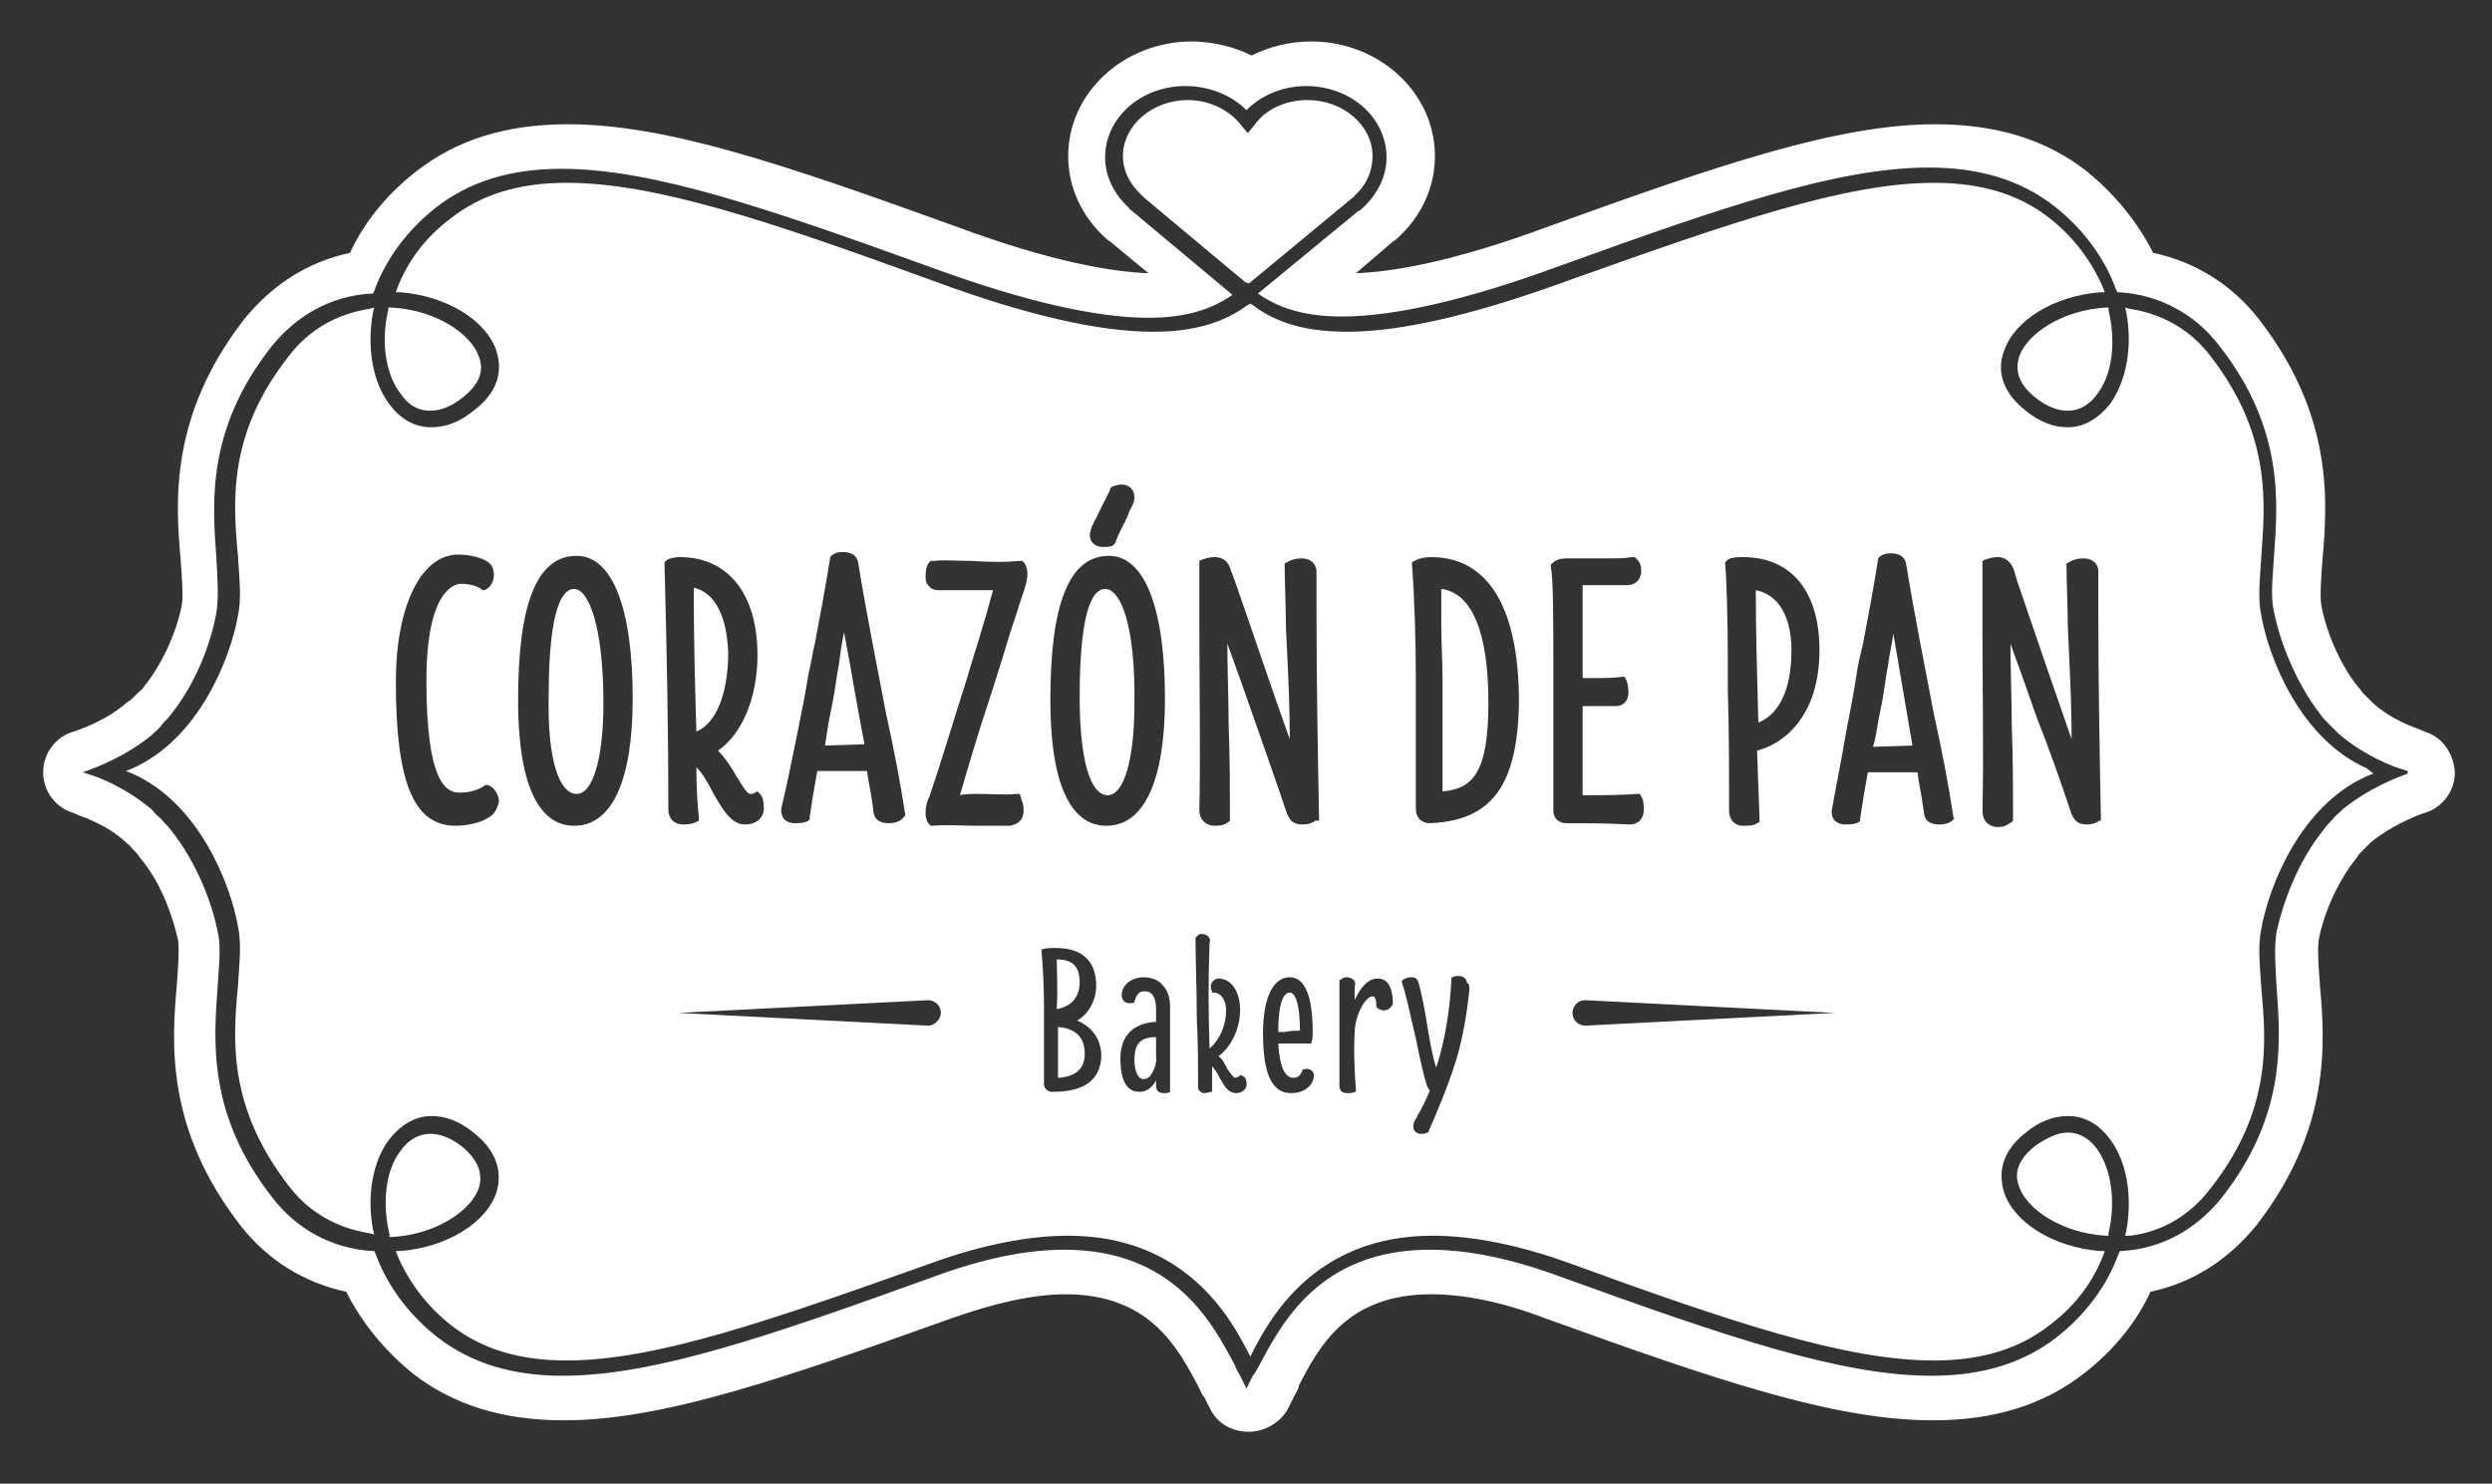 <?xml version="1.0" encoding="utf-8"?>
<!-- Generator: Adobe Illustrator 16.0.0, SVG Export Plug-In . SVG Version: 6.00 Build 0)  -->
<!DOCTYPE svg PUBLIC "-//W3C//DTD SVG 1.1//EN" "http://www.w3.org/Graphics/SVG/1.1/DTD/svg11.dtd">
<svg version="1.1" id="Layer_1" xmlns="http://www.w3.org/2000/svg" xmlns:xlink="http://www.w3.org/1999/xlink" x="0px" y="0px"
	 width="1194.12px" height="711.071px" viewBox="371.26 194.285 1194.12 711.071"
	 enable-background="new 371.26 194.285 1194.12 711.071" xml:space="preserve">
<rect x="371.26" y="194.285" width="1194.12" height="711.071" fill="#333333" stroke="none"/>
<g id="XMLID_29_">
	<path id="XMLID_72_" fill="#FFFFFF" d="M1362.102,737.085c-4.881,0-9.763,2.44-15.254,6.102
		c-7.933,6.102-10.983,12.813-7.933,20.136c3.661,10.373,20.136,21.966,41.491,23.187h1.221v-1.221
		c3.661-15.254,1.221-31.118-5.491-40.271C1373.695,741.355,1368.813,737.085,1362.102,737.085"/>
	<path id="XMLID_71_" fill="#FFFFFF" d="M577.424,391.119c4.881,0,9.763-1.831,15.254-6.103c7.933-6.102,10.983-12.813,7.933-20.136
		c-3.661-10.372-20.136-21.966-41.491-23.186h-1.831v1.22c-3.661,15.255-1.221,31.119,6.102,40.271
		C565.83,386.848,570.102,391.119,577.424,391.119"/>
	<path id="XMLID_70_" fill="#FFFFFF" d="M1278.509,497.898c-0.61,4.881-1.831,9.763-2.44,14.644
		c-1.221,6.103-1.831,12.204-3.051,18.916c-0.611,2.44-1.221,5.491-1.831,9.152s-1.221,7.932-2.44,11.593l18.915-0.609
		C1284,530.237,1280.949,511.933,1278.509,497.898"/>
	<path id="XMLID_69_" fill="#FFFFFF" d="M600.61,763.933c2.44-7.322-0.61-14.034-7.933-20.136
		c-5.491-4.271-10.373-6.102-15.254-6.102c-6.712,0-11.594,4.271-14.034,7.932c-7.322,9.152-9.152,25.018-5.491,40.271v1.221h1.221
		C580.475,785.898,596.949,774.305,600.61,763.933"/>
	<path id="XMLID_68_" fill="#FFFFFF" d="M647.594,574.779c7.932,0,12.812-17.694,12.812-43.321c0-37.831-7.321-54.916-14.033-54.916
		c-4.882,0-12.203,6.712-12.203,51.865C633.56,557.695,639.051,574.779,647.594,574.779"/>
	<path id="XMLID_67_" fill="#FFFFFF" d="M703.729,475.933v6.712c0,18.305,0.61,41.491,1.221,62.236
		c9.152-3.66,15.254-17.694,15.254-37.83C719.594,489.966,714.102,478.373,703.729,475.933"/>
	<path id="XMLID_66_" fill="#FFFFFF" d="M773.288,512.542c-1.22,6.103-1.83,12.204-3.051,18.306
		c-0.61,3.051-1.221,6.102-1.831,9.152c-0.609,3.661-1.22,7.933-1.83,11.594l18.915-0.61c-3.661-18.916-6.712-37.831-9.763-53.695
		C774.509,502.779,773.898,507.661,773.288,512.542"/>
	<path id="XMLID_65_" fill="#FFFFFF" d="M1229.695,505.83c0-16.475-6.713-26.847-17.085-28.678c0,19.525,0.61,40.882,1.22,63.458
		C1224.203,536.339,1229.695,524.136,1229.695,505.83"/>
	<path id="XMLID_64_" fill="#FFFFFF" d="M1338.915,364.881c-2.44,7.322,0,14.034,7.933,20.136
		c5.491,4.271,10.373,6.103,15.254,6.103c6.712,0,11.594-4.271,14.034-7.933c7.322-9.152,9.152-25.017,5.491-40.271v-1.22h-1.221
		C1359.051,342.915,1342.576,354.509,1338.915,364.881"/>
	<path id="XMLID_63_" fill="#FFFFFF" d="M1061.898,476.542c0,4.271,0,10.373,0,17.085c0,8.543,0.61,18.306,0.61,27.458
		c0,7.322,0,16.475,0,24.406c0,10.373,0,20.746,0,28.068c14.644-1.221,21.966-9.152,21.966-42.712
		S1076.543,478.373,1061.898,476.542"/>
	<path id="XMLID_62_" fill="#FFFFFF" d="M900.813,476.542c-4.882,0-12.203,6.712-12.203,51.865c0,29.288,4.881,46.982,13.424,46.982
		c7.932,0,12.813-17.694,12.813-43.322C915.457,493.627,908.136,476.542,900.813,476.542"/>
	<path id="XMLID_59_" fill="#FFFFFF" d="M1532.949,544.882l-1.221-0.61c-3.051-1.221-14.644-4.882-23.797-13.424l-0.609-0.61
		c-1.221-1.221-1.831-1.83-3.051-3.051l0,0c-1.221-1.221-1.831-2.44-3.051-3.661c-9.764-12.203-15.865-28.678-17.695-39.661
		c-0.61-4.881,0-12.813,0.61-21.355c2.44-27.458,5.491-68.949-30.509-115.322c-12.813-16.475-30.508-27.458-50.644-31.729
		c-7.322-14.645-18.306-28.068-31.729-39.051c-19.525-15.254-43.322-22.576-72.609-22.576c-46.983,0-103.729,19.525-184.882,48.813
		c-47.593,17.695-76.271,21.966-92.745,22.577l17.084-14.645c0.61-0.61,1.831-1.221,2.441-1.83
		c11.593-10.373,18.305-24.407,18.305-39.661c0-30.509-26.848-54.916-59.187-54.916c-10.373,0-20.136,2.441-28.678,6.712
		c-8.543-4.271-18.915-6.712-28.679-6.712c-32.339,0-59.186,24.407-59.186,54.916c0,15.254,6.711,29.288,18.305,39.661
		c0.61,0.609,1.83,1.22,2.44,1.83l17.695,14.645c-16.475-0.61-45.152-4.882-92.746-22.577
		c-81.152-29.288-137.898-48.813-185.491-48.813c-29.288,0-53.085,7.322-72.61,22.576c-14.034,10.983-25.017,24.407-31.729,39.051
		c-20.136,4.271-37.221,15.254-50.645,31.729c-36,46.373-32.949,87.864-30.508,115.322c0.609,8.542,1.22,16.475,0.609,21.355
		c-1.83,10.373-7.932,26.848-18.305,39.661c-0.61,1.221-1.83,1.831-3.051,3.051l0,0c-1.221,1.221-1.831,1.831-3.051,3.051
		l-1.831,1.221c-9.763,8.542-20.745,12.203-23.797,13.424l-1.83,0.609c-8.542,2.441-14.644,10.373-14.644,19.525
		c0,9.153,6.102,17.085,14.644,19.525l1.221,0.61c3.051,1.221,14.644,4.882,23.796,13.424l0.61,0.61
		c1.221,0.61,1.831,1.83,2.441,2.44l0.609,0.61c1.221,1.221,1.831,1.831,3.051,3.661c10.373,12.203,15.865,28.678,18.306,39.661
		c0.61,4.881,0,12.813-0.61,21.355c-2.44,27.458-5.491,68.949,30.509,115.322c12.813,16.475,30.508,27.458,50.644,31.729
		c7.322,14.645,18.306,28.068,31.729,39.051c19.525,15.255,43.322,22.576,72.61,22.576c46.983,0,103.729-19.525,185.492-48.813
		c20.745-7.321,39.051-11.593,54.915-11.593c40.271,0,53.695,25.627,63.457,43.932c1.221,2.441,1.831,4.271,3.051,5.492l3.052,6.102
		c3.661,6.712,10.372,10.373,18.305,10.373c7.322,0,14.644-4.271,18.306-10.373l3.051-6.102c0.609-1.221,1.83-3.051,2.44-4.882
		v-0.61c9.763-18.915,23.187-43.932,63.458-43.932c15.864,0,34.169,3.661,54.915,11.593
		c81.152,29.288,137.897,48.813,185.491,48.813c29.288,0,53.085-7.321,72.61-22.576c14.034-10.982,25.017-24.406,31.729-39.051
		c20.136-4.271,37.221-15.254,50.644-31.729c36-46.373,32.949-87.864,30.509-115.322c-0.61-8.542-1.22-16.475-0.61-21.355
		c1.831-10.373,7.933-26.848,18.306-39.661c0.61-1.221,1.83-2.44,2.44-3.051l0.61-0.61c1.22-1.221,1.83-1.83,3.051-3.051l0.61-0.61
		c9.763-7.933,20.746-12.203,23.797-13.424l1.83-0.61c8.542-2.44,14.645-10.372,14.645-19.525
		C1546.983,555.254,1541.491,547.322,1532.949,544.882 M1525.018,565.017c-4.882,1.831-18.306,6.712-31.119,17.085l-0.61,0.61
		c-1.22,1.221-3.051,2.44-4.271,4.271l0,0c-1.22,1.22-3.051,3.051-4.271,4.881c-12.814,15.864-19.525,35.39-22.576,48.813
		c-1.221,7.322-0.61,16.475,0,26.848c1.83,25.627,4.881,61.017-26.238,100.678c-12.203,15.255-28.678,24.407-47.593,25.627h-1.22
		l-0.61,1.221c-5.492,15.254-15.864,29.288-29.898,40.271c-15.864,12.203-35.39,18.305-59.797,18.305
		c-43.933,0-98.848-18.915-178.169-47.593c-23.188-8.543-43.933-12.813-62.238-12.813c-53.084,0-71.39,36-81.762,55.525
		c-1.221,1.83-1.831,3.661-3.051,4.881l-3.052,6.102l-3.051-6.102c-0.61-1.22-1.83-3.051-2.44-4.881
		c-10.373-19.525-28.678-55.525-81.763-55.525c-18.305,0-39.051,4.271-62.237,12.813c-79.322,28.678-134.237,47.593-178.17,47.593
		c-24.406,0-43.932-6.102-59.796-18.305c-14.034-10.983-24.407-25.018-29.898-40.271l-0.61-1.221h-1.221
		c-18.915-1.22-36-10.372-47.593-25.627c-31.118-39.661-28.067-75.051-26.237-100.678c0.61-10.373,1.83-19.525,0-26.848
		c-2.44-12.813-9.763-32.949-22.576-48.813c-1.221-1.83-3.051-3.051-4.271-4.881l0,0c-1.22-1.221-3.051-2.441-4.271-4.271
		l-0.609-0.61c-12.204-10.373-26.237-15.864-31.119-17.085l-1.83-0.609l1.83-0.61c4.882-1.831,18.306-6.712,31.119-17.085
		l0.609-0.61c1.221-1.22,3.052-2.44,4.271-4.271l0,0c1.221-1.83,3.051-3.051,4.271-4.881c12.813-15.864,19.525-35.39,21.966-48.813
		c1.221-7.322,0.61-16.475,0-26.848c-1.83-25.627-4.881-61.017,26.237-100.678c12.203-15.254,28.678-24.407,47.594-25.627h1.22
		l0.61-1.221c5.491-15.254,15.864-29.288,29.898-40.271c15.864-12.204,35.39-18.305,59.797-18.305
		c43.932,0,98.848,18.915,178.169,47.593c43.322,15.865,78.103,23.797,103.119,23.797c20.745,0,31.729-5.491,38.44-9.763l1.83-1.22
		l-48.203-40.271c-0.609-0.61-1.22-0.61-1.22-1.221c-7.322-6.712-11.594-15.254-11.594-24.407c0-18.915,17.085-34.169,38.44-34.169
		c10.373,0,20.746,3.661,28.068,10.373l1.221,1.22l1.22-1.22c7.322-6.712,17.085-10.373,27.458-10.373
		c21.355,0,38.44,15.254,38.44,34.169c0,9.153-4.271,17.695-11.593,24.407c-0.61,0.61-1.221,1.221-1.831,1.221l-48.203,39.661
		l1.83,1.22c6.712,4.271,17.695,9.763,38.44,9.763c25.018,0,59.797-7.932,103.119-23.796
		c79.322-28.678,134.237-47.594,178.17-47.594c24.406,0,43.932,6.102,59.796,18.305c14.034,10.983,24.407,25.017,29.898,40.271
		l0.61,1.221h1.221c18.915,1.221,36,10.373,47.593,25.627c31.118,39.661,28.067,75.051,26.237,100.678
		c-0.61,10.373-1.83,19.525,0,26.848c2.44,12.813,9.763,32.949,21.966,48.813c1.221,1.831,3.052,3.661,4.271,4.882l0,0
		c1.22,1.22,3.051,3.051,4.271,4.271l0.61,0.61c12.203,10.373,26.236,15.864,31.118,17.085l1.831,0.61V565.017z"/>
	<path id="XMLID_58_" fill="#FFFFFF" d="M969.763,330.102l49.424-40.881c0.61-0.61,1.22-0.61,1.22-1.22
		c5.492-4.881,8.543-11.593,8.543-18.915c0-14.645-14.034-26.848-31.119-26.848c-10.373,0-20.135,4.271-25.627,12.203l-3.051,3.661
		l-3.051-3.661c-5.491-7.322-15.254-12.203-25.627-12.203c-17.085,0-31.119,12.203-31.119,26.848c0,6.712,3.051,13.423,9.153,18.915
		c0.61,0.61,0.61,0.61,1.22,1.22l48.203,40.271L969.763,330.102z"/>
	<g id="XMLID_30_">
		<path id="XMLID_57_" fill="#FFFFFF" d="M888.61,665.085c0-7.322-3.051-10.983-10.983-10.983c0,5.491,0.61,14.645,0,23.797
			C884.949,676.678,888.61,671.797,888.61,665.085z"/>
		<path id="XMLID_56_" fill="#FFFFFF" d="M994.17,688.271c0-13.424-2.441-18.306-4.882-18.306c-1.831,0-5.491,1.831-5.491,18.916
			c1.22,0,2.44,0,3.051,0C989.288,688.271,991.729,688.271,994.17,688.271z"/>
		<path id="XMLID_55_" fill="#FFFFFF" d="M878.237,686.44c0,4.271,0,8.543,0,12.813c0,4.271,0,7.933,0,11.594
			c8.542-0.61,12.813-4.271,12.813-11.594C891.051,689.491,884.339,687.051,878.237,686.44z"/>
		<path id="XMLID_54_" fill="#FFFFFF" d="M914.848,702.305c0,5.492,1.83,9.153,4.271,9.153c1.22,0,2.44-0.61,3.051-1.221
			c1.83-2.44,3.66-6.102,3.051-10.373c0-2.44,0-5.491,0-8.542C917.898,691.322,914.848,694.373,914.848,702.305z"/>
		<path id="XMLID_31_" fill="#FFFFFF" d="M1505.491,562.576c-31.729-14.034-46.982-52.475-50.644-73.221
			c-1.831-8.542-0.61-17.694,0-28.678c1.83-25.627,4.881-57.966-24.407-95.797c-9.763-12.813-23.187-20.135-38.44-22.576
			l-2.44-0.609l0.61,2.44c3.051,16.475,0,32.949-7.933,43.932c-5.491,6.712-12.203,10.983-20.136,10.983
			c-6.712,0-13.424-2.44-20.136-7.932c-14.034-10.983-12.813-22.577-10.372-28.679c4.881-14.644,23.796-26.237,45.762-28.067h2.441
			l-0.61-1.831c-5.491-12.813-14.034-24.406-25.627-33.559c-14.645-11.593-32.949-17.084-55.526-17.084
			c-42.711,0-97.017,18.915-175.729,46.982c-45.152,16.475-79.932,24.407-105.559,24.407c-24.407,0-37.221-6.712-45.153-12.813
			l-1.22-0.61l-1.221,0.61c-8.542,6.102-21.355,12.813-45.152,12.813c-26.237,0-61.018-7.933-105.56-24.407
			c-78.712-28.678-133.017-46.982-175.729-46.982c-22.576,0-40.882,5.491-55.525,17.084c-12.204,9.153-20.746,20.746-25.628,33.559
			l-0.609,1.831h2.44c21.966,1.83,40.882,13.424,45.763,28.067c1.83,6.102,3.661,17.695-10.983,28.679
			c-6.712,5.491-13.423,7.932-20.136,7.932c-7.932,0-14.644-3.661-20.135-10.983c-7.933-10.372-10.983-26.847-7.933-43.932
			l0.61-2.44l-2.44,0.609c-15.255,2.441-28.679,9.763-38.441,22.576c-29.288,37.221-26.847,69.56-24.406,95.797
			c0.61,10.983,1.83,20.136,0,28.678c-3.661,20.746-18.915,59.187-50.645,73.221l-3.051,1.221l3.051,1.22
			c31.729,14.034,46.983,52.475,50.645,73.221c1.83,8.542,0.61,17.695,0,28.678c-2.44,25.627-4.882,57.966,24.406,95.797
			c9.763,12.813,23.187,20.136,38.441,22.576l2.44,0.61l-0.61-2.44c-3.051-16.475,0-32.949,7.933-43.322
			c5.491-6.712,12.203-10.983,20.135-10.983c6.713,0,13.424,2.44,20.136,7.933c14.034,10.982,12.813,22.576,10.983,28.678
			c-4.881,14.644-23.797,26.237-45.763,28.067h-2.44l0.609,1.831c5.492,12.813,14.034,24.406,25.628,33.56
			c14.644,11.593,32.949,17.084,55.525,17.084c42.712,0,97.017-18.915,175.729-46.982c23.797-8.543,45.763-12.813,64.678-12.813
			c56.746,0,78.103,40.271,86.034,55.525l1.221,2.44l1.22-2.44c7.933-15.255,29.288-55.525,86.034-55.525
			c18.915,0,40.881,4.271,64.678,12.813c78.712,28.678,133.018,46.982,175.729,46.982c22.577,0,40.882-5.491,55.526-17.084
			c12.203-9.153,20.745-20.746,25.627-33.56l0.61-1.831h-2.441c-21.966-1.83-40.881-13.424-45.762-28.067
			c-1.831-6.102-3.662-17.695,10.372-28.678c6.712-5.492,13.424-7.933,20.136-7.933c7.933,0,14.645,3.661,20.136,10.983
			c7.933,10.373,10.983,26.848,7.933,43.932l-0.61,2.441h2.44c15.254-1.831,28.678-9.763,38.44-22.576
			c29.288-37.221,26.848-69.56,24.407-95.797c-0.61-10.983-1.831-20.136,0-28.678c3.661-20.746,18.915-59.187,50.644-73.221
			l3.051-1.221L1505.491,562.576z M1199.187,462.509c1.83-1.221,4.882-1.221,7.322-1.221c23.187,0,36.61,16.475,36.61,44.542
			c0,30.509-15.865,44.543-29.898,48.204l1.22,34.169l-1.22,0.61c-1.831,1.221-3.661,1.221-6.712,1.221
			c-4.271,0-6.712-3.051-6.712-7.322c0-21.966,0-38.44-0.61-57.966c0-4.271,0-9.763,0-15.864c0-16.475-0.61-37.831-1.221-43.933
			v-1.221L1199.187,462.509z M894.102,447.864c0.61-2.44,2.44-4.881,3.661-7.932c1.831-3.661,3.661-7.322,5.491-10.983v-0.61
			l0.61-0.61c1.221-0.609,3.051-1.22,4.882-1.22c3.66,0,6.102,2.44,6.102,6.102c0,0.61,0,1.83-0.61,3.051
			c-0.61,1.83-1.831,3.051-2.44,5.491c-1.831,4.271-4.882,9.152-6.102,13.424l-0.61,0.61l-0.61,0.61
			c-1.221,0.61-3.051,0.61-4.881,0.61c-3.662,0-6.103-2.441-6.103-5.492C893.491,450.305,893.491,449.695,894.102,447.864z
			 M753.763,543.661c1.831-9.152,3.661-18.306,4.882-26.237c1.22-4.882,1.83-9.763,3.051-14.645
			c2.44-12.813,4.881-25.627,7.321-40.881v-0.61l0.61-0.61c1.221-1.22,3.051-1.83,5.492-1.83c4.271,0,6.711,1.83,7.321,4.881
			c4.271,26.237,9.153,50.034,13.424,72.61c3.661,16.475,6.712,32.339,9.152,48.203v0.61l-0.61,0.61
			c-1.22,1.831-3.66,3.051-7.321,3.051c-5.491,0-7.322-3.051-7.322-6.102l-0.61-4.271c-0.61-4.881-1.83-9.763-2.44-14.644h-23.797
			c-1.83,9.763-3.051,17.694-3.661,21.966v1.221l-0.609,0.609c-1.831,1.221-4.882,1.221-6.713,1.221c-2.44,0-4.271-1.221-4.881-1.83
			c-1.221-1.831-1.83-3.661-1.221-6.103C747.661,573.56,750.712,558.915,753.763,543.661z M604.881,586.373
			c-3.66,2.44-10.372,3.661-15.254,3.661c-20.136,0-28.678-20.746-28.678-68.949c0-36.61,12.203-61.018,29.898-61.018
			c4.881,0,10.373,1.221,13.424,3.051c2.44,1.221,3.661,3.661,3.661,6.712s-1.831,6.712-4.882,7.322h-0.61l-0.61-0.61
			c-1.83-1.22-4.881-2.44-9.762-2.44c-1.831,0-16.475,1.221-16.475,46.373c0,48.203,9.152,53.695,15.864,53.695
			c4.881,0,8.542-1.221,11.593-3.052l0.61-0.609h1.22c3.052,0.609,5.492,4.881,5.492,7.932
			C609.152,583.322,607.322,585.152,604.881,586.373z M646.373,590.034c-12.203,0-26.848-10.373-26.848-60.407
			c0-46.373,9.152-68.949,28.067-68.949c17.085,0,26.848,25.018,26.848,68.339C674.44,568.067,664.678,590.034,646.373,590.034z
			 M691.525,582.102c0-32.949-0.61-72-1.83-117.152v-1.221l0.609-0.609c1.221-1.221,4.271-1.831,6.712-1.831
			c23.187,0,37.221,17.695,37.221,46.983c0,20.136-7.322,37.83-18.915,45.763c3.661,3.661,6.712,8.542,9.152,12.813
			c1.83,3.051,4.881,7.932,6.102,7.932c0.61,0,1.83,0,2.44-0.609l1.221-0.61l1.22,1.22c1.221,1.221,1.831,3.661,1.831,6.712
			c0,4.882-3.661,7.933-9.152,7.933c-6.712,0-10.983-7.933-15.255-15.254c-2.44-4.882-4.881-9.153-7.932-12.204
			c0,10.373,0.61,18.306,1.221,24.407v1.22l-1.221,0.61c-1.221,0.61-3.051,1.221-6.102,1.221
			C693.966,589.424,691.525,586.373,691.525,582.102z M816,685.83l-119.594-6.102L816,673.627c3.051,0,6.102,2.44,6.102,6.102
			C822.102,682.779,819.051,685.83,816,685.83z M840.406,574.779c6.713,0,13.424,0.61,17.695,0h1.831l0.61,1.831v0.61
			c0.609,1.22,1.22,2.44,1.22,5.491c0,4.271-2.44,6.712-6.712,7.322c-1.221,0-3.051,0-4.271,0c-3.66,0-7.932,0-11.593,0
			c-7.322,0-14.645-0.61-20.746,0h-1.22l-0.61-0.61c-1.221-1.221-1.831-3.051-1.831-5.491c0-3.052,0.61-5.492,1.831-7.933
			c6.102-17.695,10.983-34.779,17.694-55.525c2.441-8.542,5.492-17.695,7.933-26.237c1.831-5.491,3.051-10.983,4.882-17.085
			c-8.543,0-17.085,0-26.238,0l0,0c-1.83,0-3.66-0.61-4.881-2.44c-1.221-1.221-1.221-3.051-1.221-4.271
			c0-3.051,0.61-5.491,1.831-6.712l0.61-0.61h1.22c5.492-0.609,12.204,0,18.915,0c7.933,0.61,16.475,0.61,22.577,0h1.22l0.61,0.61
			c1.221,1.221,1.831,3.661,1.831,5.492c0,3.051-1.221,7.321-3.051,12.203c-2.441,7.932-5.492,16.475-7.933,25.017
			c-2.44,7.933-4.882,15.864-7.322,23.187c-5.491,16.475-9.763,31.119-14.034,45.763
			C833.085,574.779,836.746,574.779,840.406,574.779z M875.187,717.56c-1.221,0-3.661-1.221-3.661-3.661v-8.543
			c0-7.932,0-16.474,0-24.406v-4.271c0-9.152-0.61-20.745-1.221-26.848v-0.609h0.61c1.221-0.61,4.271-0.61,6.102-0.61
			c12.813,0,19.525,6.102,19.525,18.305c0,6.712-3.661,13.424-9.152,16.475c7.322,3.051,11.594,9.152,11.594,17.085
			C898.373,715.729,884.949,717.56,875.187,717.56z M874.576,529.627c0-46.373,9.152-68.949,28.068-68.949
			c17.084,0,26.847,25.018,26.847,68.339c0,39.051-9.763,61.018-28.067,61.018C889.221,590.034,874.576,579.661,874.576,529.627z
			 M931.932,717.56c-0.609,0.61-1.83,0.61-3.051,0.61c-2.44,0-3.66-1.221-3.66-3.661c0,0,0-1.221,0-2.441
			c-1.831,3.661-4.882,5.492-7.933,5.492c-3.661,0-9.152-1.831-9.152-15.864c0-10.983,6.102-17.085,17.085-17.695
			c0-1.83,0-3.051,0-4.271v-1.83c0-5.491-1.831-8.543-5.492-8.543c-1.83,0-3.66,0.61-4.881,4.882v0.61h-0.61
			c-1.831,0.61-3.661,0-4.271-0.61s-1.22-1.83-1.22-3.051c0-2.44,1.22-4.271,2.44-5.491c1.831-1.831,4.882-3.051,7.933-3.051
			c3.66,0,7.321,1.22,9.152,3.66c2.44,2.441,3.661,6.103,3.661,10.373c0,6.102,0,35.39,0,39.661L931.932,717.56L931.932,717.56z
			 M963.661,718.17c-4.271,0-6.102-4.271-7.933-7.322c-1.22-2.44-2.44-4.271-3.661-5.492c0,3.661,0,8.543,0,11.594v0.61h-0.609
			c-0.61,0-1.831,0.61-3.052,0.61c-1.22,0-1.83-0.61-2.44-1.221s-0.61-1.221-0.61-2.44c0-9.153,0-20.746-0.609-32.339
			c0-12.814-0.61-26.237-0.61-37.831v-0.61l0,0c0.61-0.609,1.22-1.83,3.051-1.83c1.22,0,2.44,0.61,3.051,1.221
			c0.61,0.609,1.221,1.83,0.61,3.051c-0.61,16.475-0.61,32.949,0,50.644c4.881-4.271,7.932-10.983,7.932-18.305
			c0-4.882-2.44-8.543-6.102-8.543h-0.609v-0.61c-0.61-0.609-0.61-1.83-0.61-2.44c0-1.83,1.83-3.661,3.661-3.661
			c6.102,0,10.372,6.102,10.372,15.255c0,8.542-4.271,17.694-10.372,21.966c1.83,1.221,3.051,3.661,4.271,6.102
			c1.221,1.831,3.051,4.271,3.661,4.271s1.221-0.61,1.83-0.61l0.61-0.61h0.61c1.221,0.61,2.44,1.221,2.44,3.661
			C969.152,715.729,966.712,718.17,963.661,718.17z M999.051,714.509c-1.83,1.83-4.271,3.661-9.152,3.661
			c-9.152,0-13.424-9.153-13.424-28.679c0-17.084,4.881-26.847,12.813-26.847c7.322,0,10.983,9.152,10.983,26.237
			c0,1.22,0,3.66-0.61,4.881v0.61h-0.61c-1.83,0-3.661,0-4.882,0h-3.051c-2.44,0-4.881,0-7.321,0
			c0.609,10.982,3.051,16.475,7.321,16.475c2.441,0,3.661-1.831,4.271-3.661l0,0l0,0c0.61-0.61,1.221-0.61,2.44-0.61
			c1.221,0,3.051,1.221,3.051,3.051C1000.881,711.458,1000.271,712.678,999.051,714.509z M1001.491,587.594
			c-1.22,1.22-3.661,1.83-6.102,1.83c-4.881,0-6.102-2.44-7.321-4.882c-4.882-14.644-10.373-29.897-15.865-45.763
			c-4.271-12.203-8.542-24.406-12.813-36c0,13.424,0.61,26.237,0.61,38.441c0.61,15.864,0.61,30.508,0.61,45.152v1.221l-0.61,0.609
			c-1.83,1.221-3.051,1.831-6.712,1.831c-4.271,0-7.322-3.051-7.322-7.322c0.61-28.678,0-57.966,0-86.644
			c0-10.983,0-21.356,0-31.729v-1.22l1.221-0.61c1.831-0.61,3.661-1.221,6.102-1.221c6.102,0,7.322,4.882,7.933,6.712l1.83,4.882
			c9.152,26.237,17.695,51.864,26.237,75.661c0-14.034-0.61-28.068-1.22-40.882l-0.61-12.813c0-8.542-0.61-21.966-0.61-29.288
			v-1.221l1.221-0.61c1.83-1.22,4.271-1.83,6.711-1.83c6.102,0,7.322,4.271,7.322,6.102v3.661c0,4.271,0,7.933,0,12.813v2.44
			c0,32.949,0.61,66.509,1.221,99.458v1.221H1001.491z M1034.44,678.509c-1.22,0-3.051-0.61-3.661-1.831l0,0l0,0
			c0-4.881-1.22-4.881-1.83-4.881c-3.661,0-8.543,9.763-8.543,17.084c-0.609,9.153,0,20.136,0.61,28.068v0.61h-0.61
			c-0.609,0.61-2.44,0.61-3.66,0.61c-2.441,0-3.661-1.221-3.661-3.661c0-4.882,0-9.763,0-14.645c0-11.593,0-23.797,0-35.39v-0.61
			h0.61c0.609-0.61,1.22-1.22,3.051-1.22c1.22,0,2.44,0.609,3.051,1.22c0.609,0.61,1.22,1.831,0.609,3.051c0,1.831,0,3.661,0,5.491
			c0,0.61,0,0.61,0,1.221c2.441-5.491,6.103-10.373,10.983-10.373c6.102,0,7.322,6.712,7.322,12.204
			C1038.102,676.678,1036.881,678.509,1034.44,678.509z M1075.322,669.355c-1.221,10.983-3.051,21.967-6.102,32.34
			c-3.661,12.203-10.373,28.067-13.424,34.779v0.61h-0.61c-1.221,0.61-1.831,0.61-3.051,0.61c-1.831,0-3.661-1.221-3.661-3.661
			c0-1.221,0.61-3.051,1.83-4.271v-0.61c2.441-3.661,4.271-7.932,6.102-12.203c-0.609-0.61-0.609-1.221-1.22-1.83
			c-1.831-5.492-3.661-14.034-5.491-23.187c-2.441-9.763-4.271-20.136-6.713-26.848v-0.61l0.611-0.61
			c0.609-0.61,2.44-1.22,3.66-1.22c2.441,0,3.051,0.609,3.661,2.44c1.831,6.102,3.051,13.424,4.271,20.745
			c1.22,7.322,2.44,14.645,4.271,20.136c4.271-12.813,6.712-28.678,7.321-42.712v-0.609h0.61c0.61-0.61,1.831-0.61,3.051-0.61
			c2.44,0,3.661,1.83,3.661,3.051C1075.932,666.305,1075.322,668.136,1075.322,669.355z M1056.406,588.813L1056.406,588.813
			c-4.271,0-6.711-3.051-6.711-6.712v-18.305c0-11.594,0-23.187,0-34.17v-9.763c0-17.694-0.61-39.661-1.831-54.915v-1.221
			l1.221-0.609c1.83-1.221,4.881-1.831,7.932-1.831c27.458,0,42.103,24.407,42.103,69.56
			C1098.509,570.509,1086.305,587.594,1056.406,588.813z M1121.695,588.813c-3.661,0-6.102-2.44-6.102-6.102
			c0-19.525,0-39.051,0-58.576v-12.203c0-18.306,0-40.882-1.221-45.763v-1.221l0.61-0.61c1.83-1.83,4.271-2.44,6.712-2.44
			c3.051,0,5.491,0,8.542,0s6.102,0,9.763,0c5.491,0,9.763,0,13.424-0.61h1.221l0.609,0.61c1.221,1.221,2.441,2.44,2.441,6.102
			c0,4.271-3.051,6.712-6.712,6.712l0,0c-7.322,0-14.645,0-21.356,0v14.034c0,10.373,0,20.745,0,30.508c1.221,0,2.441,0,4.271,0
			c5.491,0,10.982,0,14.644-0.609h1.221l0.61,1.22c0.61,1.221,1.221,3.661,1.221,6.102c0,4.271-2.441,6.712-6.103,6.712
			s-7.321,0-10.982,0c-1.831,0-3.661,0-4.882,0c0,7.322,0,14.034,0,21.356c0,7.321,0,14.034,0,21.355h2.44
			c6.712,0,16.475,0,23.797-0.61h1.221l0.61,1.221c1.22,1.83,1.22,3.661,1.22,6.712c0,3.661-2.44,6.712-6.712,6.712
			C1141.221,588.813,1131.458,588.813,1121.695,588.813z M1130.848,685.83c-3.051,0-6.102-2.44-6.102-6.102
			c0-3.051,2.44-6.102,6.102-6.102l119.593,6.102L1130.848,685.83z M1307.797,586.373c-1.221,1.83-3.661,3.051-7.322,3.051
			c-5.491,0-7.322-3.051-7.322-6.102l-0.609-3.661c-0.611-4.882-1.831-9.763-2.441-15.254h-23.797
			c-1.83,9.763-3.051,17.694-3.66,21.966v1.22l-0.61,0.61c-1.831,1.221-4.882,1.221-6.712,1.221c-2.441,0-4.271-1.221-4.882-1.831
			c-1.22-1.22-1.83-3.661-1.22-6.102c1.22-7.321,4.271-21.966,6.711-36.61c1.831-9.152,3.662-18.915,4.882-26.847
			c0.61-4.882,1.831-9.763,3.051-14.645c2.44-12.813,4.882-25.627,7.322-40.881v-0.61l0.61-0.61c1.221-1.221,3.051-1.83,5.491-1.83
			c4.271,0,6.712,1.83,7.322,4.881c4.271,26.237,9.152,50.034,13.424,72.61c3.661,16.475,6.712,32.339,9.152,48.203v0.61
			L1307.797,586.373z M1377.355,587.594c-1.83,1.22-3.66,1.83-6.102,1.83c-4.881,0-6.102-2.44-7.322-4.882
			c-4.881-14.644-10.372-30.508-16.475-45.763c-4.271-12.203-8.542-24.406-12.812-36c0,13.424,0.609,26.237,0.609,39.051
			c0.61,15.865,0.61,30.509,0.61,44.543v1.221l-0.61,0.609c-1.83,1.221-3.051,2.441-6.712,2.441c-4.271,0-7.321-3.051-7.321-7.322
			c0.609-28.678,0-57.967,0-86.645c0-10.982,0-21.355,0-32.339v-1.22l1.22-0.61c1.831-0.61,3.661-1.221,6.102-1.221
			c5.492,0,7.322,4.882,7.933,6.712l1.221,4.271c9.152,26.848,17.694,51.864,26.236,76.271c0-14.033-0.609-28.067-1.22-40.881
			l-0.61-14.034c0-8.542-0.61-20.745-0.61-28.067v-1.221l1.221-0.61c1.83-1.22,4.271-1.83,6.712-1.83
			c6.102,0,7.322,4.271,7.322,6.102v3.051c0,4.271,0,8.543,0,13.424v3.661c0,32.339,0.609,65.898,1.22,98.237v1.221H1377.355z"/>
	</g>
</g>
</svg>
